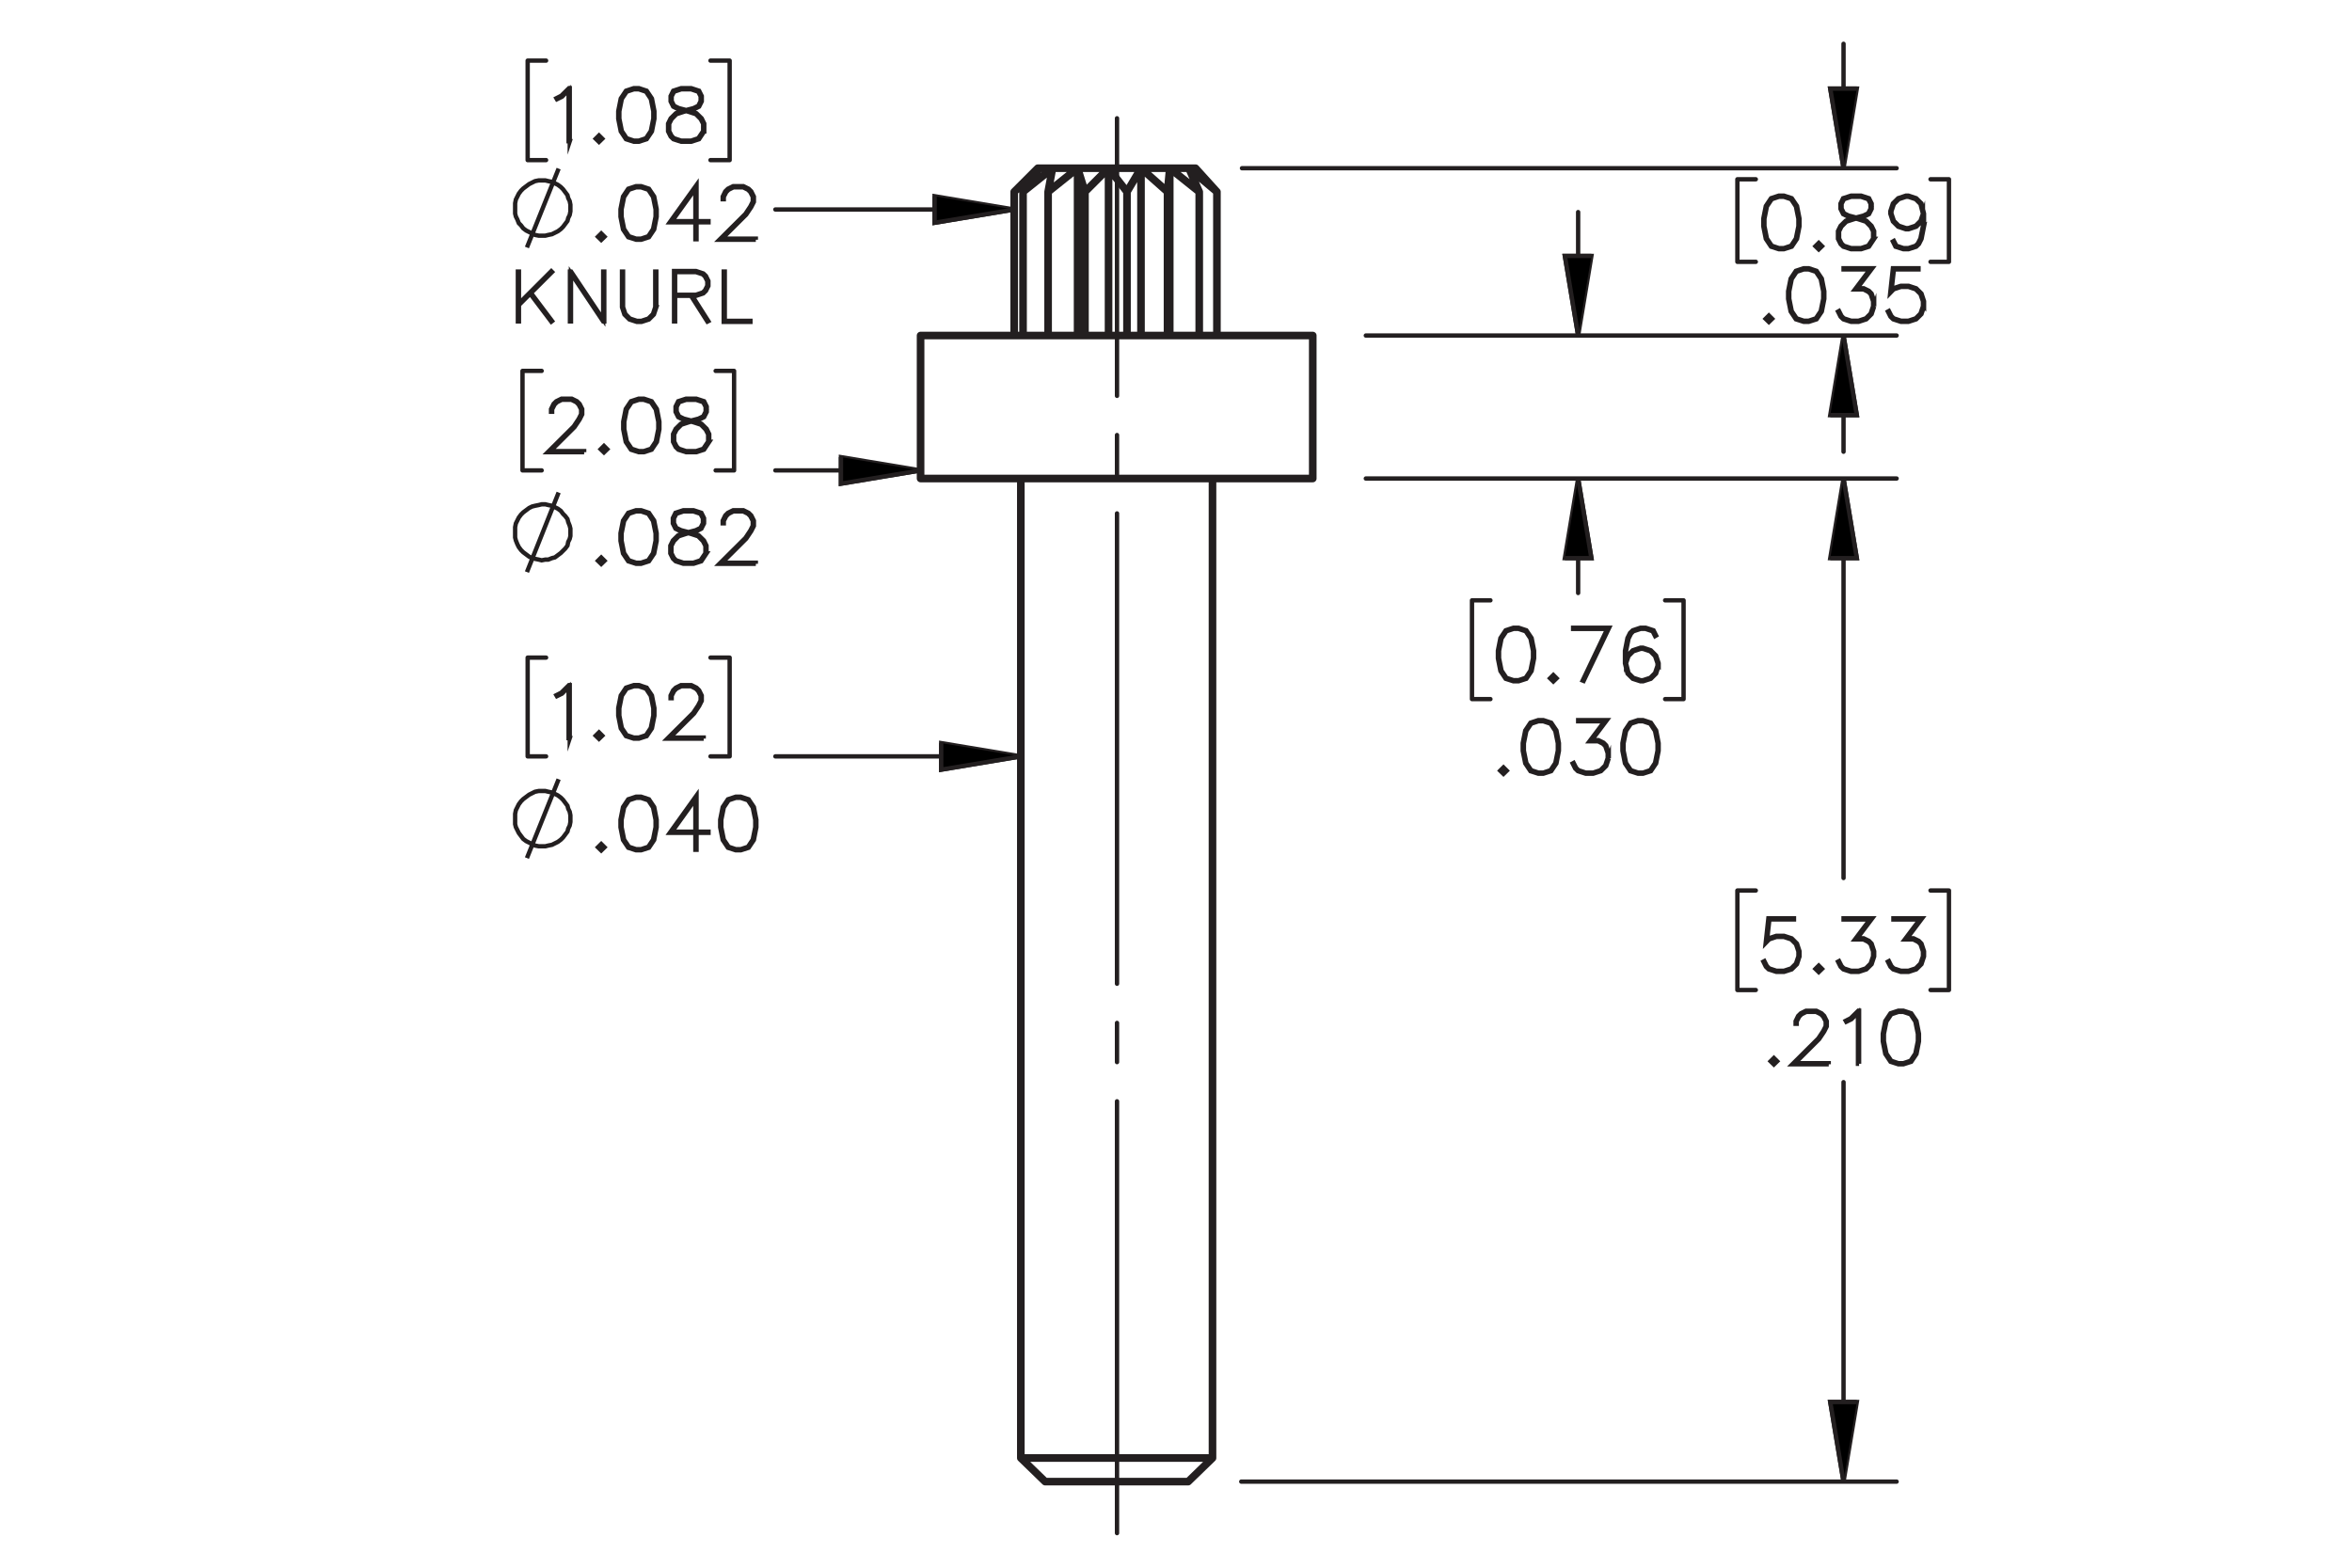 <?xml version="1.0" encoding="UTF-8"?><svg id="Layer_1" xmlns="http://www.w3.org/2000/svg" viewBox="0 0 216 144"><defs><style>.cls-1{stroke-dasharray:0 0 0 0 43.2 3.6 3.6 3.6;stroke-dashoffset:3.536px;}.cls-1,.cls-2,.cls-3,.cls-4{fill:none;}.cls-1,.cls-2,.cls-3,.cls-4,.cls-5,.cls-6{stroke:#231f20;}.cls-1,.cls-2,.cls-4{stroke-linecap:round;stroke-linejoin:round;}.cls-1,.cls-3,.cls-4,.cls-6{stroke-width:.4px;}.cls-2{stroke-width:.7px;}.cls-3,.cls-5,.cls-6{stroke-miterlimit:10;}.cls-5{stroke-width:.4px;}.cls-5,.cls-6{fill:#000;}</style></defs><path class="cls-5" d="M140.888,60.476l-.228,1.159-.481.714-.717.231h-.475l-.716-.231-.478-.714-.231-1.159v-.705l.231-1.16.478-.714.716-.237h.475l.717.237.481.714.228,1.16v.705ZM140.785,60.459v-.673l-.231-1.137-.44-.663-.665-.221h-.446l-.664.221-.443.663-.228,1.137v.673l.228,1.137.443.663.664.221h.446l.665-.221.44-.663.231-1.137Z"/><path class="cls-5" d="M142.955,62.304l-.302.294-.302-.294.302-.301.302.301ZM142.81,62.304l-.157-.157-.157.157.157.157.157-.157Z"/><path class="cls-5" d="M147.78,57.66l-2.344,4.887-.09-.035,2.261-4.746h-3.137v-.106h3.31Z"/><path class="cls-5" d="M152.324,61.164l-.234.708-.481.477-.71.231h-.243l-.71-.231-.481-.477-.234-.939v-1.162l.228-1.16.238-.474.25-.24.71-.237h.475l.723.237.237.477-.093.054-.225-.442-.658-.221h-.446l-.671.221-.209.218-.225.445-.231,1.137v.82l.132-.394.481-.48.71-.237h.243l.71.237.481.48.234.708v.244ZM152.222,61.148v-.215l-.225-.669-.44-.439-.671-.224h-.218l-.671.224-.44.439-.225.663.225.891.44.442.671.221h.218l.671-.221.44-.442.225-.669Z"/><path class="cls-5" d="M138.377,70.791l-.302.294-.302-.294.302-.301.302.301ZM138.232,70.791l-.157-.157-.157.157.157.157.157-.157Z"/><path class="cls-5" d="M143.167,68.963l-.228,1.159-.481.714-.717.231h-.475l-.716-.231-.478-.714-.231-1.159v-.705l.231-1.16.478-.714.716-.237h.475l.717.237.481.714.228,1.16v.705ZM143.065,68.947v-.673l-.231-1.137-.44-.663-.665-.221h-.446l-.664.221-.443.663-.228,1.137v.673l.228,1.137.443.663.664.221h.446l.665-.221.44-.663.231-1.137Z"/><path class="cls-5" d="M147.745,69.651l-.234.708-.481.477-.71.231h-.703l-.709-.231-.251-.244-.231-.464.093-.051.228.452.212.218.672.221h.677l.671-.221.44-.442.225-.669v-.445l-.225-.669-.219-.208-.44-.224h-.783l1.38-1.835h-2.424v-.106h2.636l-1.38,1.835h.597l.481.237.244.249.234.708v.474Z"/><path class="cls-5" d="M152.324,68.963l-.228,1.159-.481.714-.717.231h-.475l-.716-.231-.478-.714-.231-1.159v-.705l.231-1.16.478-.714.716-.237h.475l.717.237.481.714.228,1.16v.705ZM152.222,68.947v-.673l-.231-1.137-.44-.663-.665-.221h-.446l-.664.221-.443.663-.228,1.137v.673l.228,1.137.443.663.664.221h.446l.665-.221.44-.663.231-1.137Z"/><path class="cls-5" d="M165.261,87.856l-.234.708-.481.477-.71.231h-.703l-.709-.231-.251-.243-.231-.465.093-.051.228.451.212.218.672.221h.677l.671-.221.44-.442.225-.669v-.445l-.225-.669-.44-.44-.671-.224h-.677l-.672.224-.32.33.247-2.264h2.35v.105h-2.257l-.209,1.867.139-.132.709-.233h.703l.71.233.481.48.234.708v.474Z"/><path class="cls-5" d="M167.328,88.997l-.302.295-.302-.295.302-.301.302.301ZM167.184,88.997l-.157-.157-.157.157.157.157.157-.157Z"/><path class="cls-5" d="M172.118,87.856l-.234.708-.481.477-.71.231h-.703l-.709-.231-.251-.243-.231-.465.093-.051.228.451.212.218.672.221h.677l.671-.221.44-.442.225-.669v-.445l-.225-.669-.219-.208-.44-.225h-.783l1.38-1.835h-2.424v-.105h2.636l-1.38,1.835h.597l.481.236.244.25.234.708v.474Z"/><path class="cls-5" d="M176.697,87.856l-.234.708-.481.477-.71.231h-.703l-.709-.231-.251-.243-.231-.465.093-.051.228.451.212.218.672.221h.677l.671-.221.44-.442.225-.669v-.445l-.225-.669-.219-.208-.44-.225h-.783l1.38-1.835h-2.424v-.105h2.636l-1.38,1.835h.597l.481.236.244.25.234.708v.474Z"/><path class="cls-5" d="M163.21,97.483l-.302.295-.302-.295.302-.301.302.301ZM163.065,97.483l-.157-.157-.157.157.157.157.157-.157Z"/><path class="cls-5" d="M167.946,97.759h-3.344l2.384-2.373.453-.683.225-.448v-.433l-.225-.439-.216-.218-.442-.221h-.893l-.44.221-.218.218-.225.439v.218h-.103v-.243l.234-.48.244-.24.481-.236h.946l.478.236.244.24.237.48v.487l-.237.471-.466.694-2.217,2.21h3.097v.1Z"/><path class="cls-5" d="M170.734,97.714h-.105v-4.698l-.604.611-.469.228-.051-.09.452-.231.703-.694h.073v4.874Z"/><path class="cls-5" d="M176.232,95.654l-.228,1.159-.481.715-.716.231h-.475l-.716-.231-.478-.715-.231-1.159v-.704l.231-1.159.478-.715.716-.236h.475l.716.236.481.715.228,1.159v.704ZM176.13,95.639v-.673l-.231-1.137-.44-.663-.664-.221h-.446l-.664.221-.442.663-.229,1.137v.673l.229,1.137.442.663.664.221h.446l.664-.221.44-.663.231-1.137Z"/><path class="cls-5" d="M165.261,20.786l-.228,1.159-.481.714-.717.231h-.475l-.716-.231-.478-.714-.231-1.159v-.705l.231-1.16.478-.714.716-.237h.475l.717.237.481.714.228,1.16v.705ZM165.158,20.77v-.673l-.231-1.137-.44-.663-.665-.221h-.446l-.664.221-.443.663-.228,1.137v.673l.228,1.137.443.663.664.221h.446l.665-.221.44-.663.231-1.137Z"/><path class="cls-5" d="M167.328,22.614l-.302.294-.302-.294.302-.301.302.301ZM167.184,22.614l-.157-.157-.157.157.157.157.157-.157Z"/><path class="cls-5" d="M172.118,21.939l-.478.721-.716.231h-.935l-.709-.231-.251-.244-.237-.477v-.714l.237-.48.478-.471.732-.243-.494-.119-.482-.244-.24-.483v-.487l.24-.49.726-.237h.935l.723.237.244.49v.487l-.244.483-.481.244-.491.119.025.006.703.237.481.471.234.48v.714ZM172.016,21.913v-.663l-.225-.439-.44-.448-.677-.221-.219-.06-.215.06-.678.221-.443.448-.221.439v.663l.221.439.212.218.672.221h.905l.664-.221.443-.657ZM171.784,19.159v-.435l-.218-.426-.658-.221h-.905l-.658.221-.219.426v.435l.219.432.44.215.671.173.671-.173.44-.215.218-.432Z"/><path class="cls-5" d="M176.697,20.786l-.228,1.159-.238.471-.25.244-.71.231h-.475l-.723-.231-.237-.477.093-.054.225.442.658.221h.446l.671-.221.209-.218.225-.445.231-1.137v-.82l-.132.394-.481.48-.71.237h-.243l-.71-.237-.481-.48-.234-.708v-.244l.234-.708.481-.477.71-.237h.243l.71.237.481.477.234.939v1.163ZM176.595,19.629l-.225-.891-.44-.442-.671-.221h-.218l-.671.221-.44.442-.225.666v.218l.225.669.44.439.671.224h.218l.671-.224.44-.439.225-.663Z"/><path class="cls-5" d="M162.75,29.284l-.302.294-.302-.294.302-.301.302.301ZM162.606,29.284l-.157-.157-.157.157.157.157.157-.157Z"/><path class="cls-5" d="M167.54,27.456l-.228,1.159-.481.714-.717.231h-.475l-.716-.231-.478-.714-.231-1.159v-.705l.231-1.16.478-.714.716-.237h.475l.717.237.481.714.228,1.16v.705ZM167.438,27.439v-.673l-.231-1.137-.44-.663-.665-.221h-.446l-.664.221-.443.663-.228,1.137v.673l.228,1.137.443.663.664.221h.446l.665-.221.44-.663.231-1.137Z"/><path class="cls-5" d="M172.118,28.144l-.234.708-.481.477-.71.231h-.703l-.709-.231-.251-.244-.231-.464.093-.051.228.452.212.218.672.221h.677l.671-.221.44-.442.225-.669v-.445l-.225-.669-.219-.208-.44-.224h-.783l1.38-1.835h-2.424v-.106h2.636l-1.38,1.835h.597l.481.237.244.249.234.708v.474Z"/><path class="cls-5" d="M176.697,28.144l-.234.708-.481.477-.71.231h-.703l-.709-.231-.251-.244-.231-.464.093-.051.228.452.212.218.672.221h.677l.671-.221.44-.442.225-.669v-.445l-.225-.669-.44-.439-.671-.224h-.677l-.672.224-.32.33.247-2.264h2.35v.106h-2.257l-.209,1.867.139-.131.709-.234h.703l.71.234.481.48.234.708v.474Z"/><path class="cls-5" d="M52.325,12.972h-.106v-4.698l-.604.612-.468.227-.052-.089.453-.231.703-.695h.074v4.875Z"/><path class="cls-5" d="M55.313,12.742l-.302.294-.302-.294.302-.301.302.301ZM55.169,12.742l-.157-.157-.157.157.157.157.157-.157Z"/><path class="cls-5" d="M60.101,10.913l-.228,1.159-.481.714-.715.231h-.475l-.716-.231-.478-.714-.231-1.159v-.705l.231-1.16.478-.714.716-.237h.475l.715.237.481.714.228,1.16v.705ZM59.998,10.897v-.673l-.231-1.137-.44-.663-.665-.221h-.446l-.665.221-.443.663-.228,1.137v.673l.228,1.137.443.663.665.221h.446l.665-.221.44-.663.231-1.137Z"/><path class="cls-5" d="M64.677,12.066l-.478.721-.715.231h-.934l-.709-.231-.251-.244-.237-.477v-.714l.237-.48.478-.471.732-.243-.494-.119-.481-.244-.241-.483v-.487l.241-.49.725-.237h.934l.722.237.244.49v.487l-.244.483-.481.244-.491.119.026.006.703.237.481.471.234.48v.714ZM64.574,12.04v-.663l-.225-.439-.44-.448-.677-.221-.218-.06-.215.06-.677.221-.443.448-.221.439v.663l.221.439.212.218.67.221h.905l.664-.221.443-.657ZM64.343,9.286v-.435l-.218-.426-.658-.221h-.905l-.658.221-.218.426v.435l.218.432.44.215.67.173.671-.173.44-.215.218-.432Z"/><path class="cls-3" d="M48.391,22.732l2.911-7.244M52.385,19.144v-.339l-.068-.339-.135-.271-.068-.271-.203-.271-.203-.271-.203-.203-.271-.203-.271-.135-.271-.135-.339-.068-.271-.068h-.609l-.339.068-.271.135-.271.135-.271.203-.271.203-.203.203-.203.271-.135.271-.135.271-.068.339v.948l.068.271.135.271.135.339.203.203.203.271.271.203.271.135.271.135.271.135.339.068h.609l.271-.068.339-.068.271-.135.271-.135.271-.203.203-.203.203-.271.203-.271.068-.271.135-.271.068-.339v-.271"/><path class="cls-5" d="M55.517,21.745l-.302.294-.302-.294.302-.301.302.301ZM55.373,21.745l-.157-.157-.157.157.157.157.157-.157Z"/><path class="cls-5" d="M60.308,19.916l-.228,1.159-.481.714-.716.231h-.475l-.716-.231-.478-.714-.231-1.159v-.705l.231-1.16.478-.714.716-.237h.475l.716.237.481.714.228,1.16v.705ZM60.205,19.9v-.673l-.231-1.137-.44-.663-.665-.221h-.446l-.665.221-.443.663-.228,1.137v.673l.228,1.137.443.663.665.221h.446l.665-.221.44-.663.231-1.137Z"/><path class="cls-5" d="M65.066,20.419h-1.098v1.557h-.106v-1.557h-2.353l2.459-3.43v3.324h1.098v.105ZM63.862,20.313v-2.995l-2.145,2.995h2.145Z"/><path class="cls-5" d="M69.413,22.02h-3.345l2.385-2.373.453-.682.225-.449v-.432l-.225-.439-.215-.218-.443-.221h-.893l-.44.221-.218.218-.225.439v.218h-.102v-.244l.234-.48.244-.24.482-.237h.947l.478.237.244.24.237.48v.487l-.237.471-.466.695-2.218,2.209h3.098v.1Z"/><path class="cls-5" d="M50.703,29.489l-.076.058-1.934-2.566-1.035,1.034v1.508h-.098v-4.58h.098v2.935l2.969-2.971.076.076-1.934,1.931,1.934,2.575Z"/><path class="cls-5" d="M55.496,29.523h-.106l-2.951-4.415v4.415h-.098v-4.58h.106l2.948,4.415v-4.415h.101v4.58Z"/><path class="cls-5" d="M60.277,28.221l-.225.672-.454.453-.673.219h-.451l-.673-.219-.457-.453-.222-.672v-3.278h.098v3.263l.213.636.417.419.636.21h.423l.636-.21.42-.419.21-.636v-3.263h.101v3.278Z"/><path class="cls-5" d="M65.058,26.266l-.225.453-.238.231-.673.225h-.347l1.477,2.32-.088.045-1.507-2.366h-1.456v2.348h-.098v-4.628h2.019l.673.225.238.228.225.456v.462ZM64.957,26.238v-.411l-.21-.416-.201-.207-.636-.209h-1.909v2.08h1.909l.636-.213.201-.204.21-.419Z"/><path class="cls-5" d="M68.916,29.565h-2.452v-4.622h.098v4.528h2.354v.094Z"/><path class="cls-5" d="M53.648,41.538h-3.345l2.385-2.373.453-.682.225-.449v-.432l-.225-.439-.215-.218-.443-.221h-.893l-.44.221-.218.218-.225.439v.218h-.102v-.244l.234-.48.244-.24.482-.237h.947l.478.237.244.24.237.48v.487l-.237.471-.466.695-2.218,2.209h3.098v.1Z"/><path class="cls-5" d="M55.768,41.262l-.302.294-.302-.294.302-.301.302.301ZM55.623,41.262l-.157-.157-.157.157.157.157.157-.157Z"/><path class="cls-5" d="M60.558,39.434l-.228,1.159-.481.714-.716.231h-.475l-.716-.231-.478-.714-.231-1.159v-.705l.231-1.16.478-.714.716-.237h.475l.716.237.481.714.228,1.16v.705ZM60.455,39.417v-.673l-.231-1.137-.44-.663-.665-.221h-.446l-.665.221-.443.663-.228,1.137v.673l.228,1.137.443.663.665.221h.446l.665-.221.44-.663.231-1.137Z"/><path class="cls-5" d="M65.136,40.586l-.478.721-.716.231h-.934l-.71-.231-.251-.244-.238-.477v-.714l.238-.48.478-.471.732-.243-.495-.119-.481-.244-.241-.483v-.487l.241-.49.726-.237h.934l.723.237.244.49v.487l-.244.483-.482.244-.491.119.026.006.703.237.481.471.234.48v.714ZM65.033,40.56v-.663l-.225-.439-.44-.448-.678-.221-.218-.06-.215.06-.678.221-.443.448-.222.439v.663l.222.439.212.218.671.221h.905l.665-.221.443-.657ZM64.802,37.807v-.435l-.218-.426-.658-.221h-.905l-.658.221-.218.426v.435l.218.432.44.215.671.173.671-.173.44-.215.218-.432Z"/><path class="cls-3" d="M48.391,52.551l2.911-7.312M52.385,48.896v-.339l-.068-.271-.135-.339-.068-.271-.203-.271-.203-.203-.203-.271-.271-.203-.271-.135-.271-.135-.339-.068-.271-.068h-.339l-.271.068-.339.068-.271.068-.271.135-.271.203-.271.203-.203.203-.203.271-.135.271-.135.271-.068.339v.948l.068.271.135.339.135.271.203.271.203.203.271.203.271.203.271.135.271.068.339.068.271.068.339-.068h.271l.339-.135.271-.068.271-.203.271-.203.203-.203.203-.203.203-.271.068-.339.135-.271.068-.271v-.339"/><path class="cls-5" d="M55.517,51.511l-.302.294-.302-.294.302-.301.302.301ZM55.373,51.511l-.157-.157-.157.157.157.157.157-.157Z"/><path class="cls-5" d="M60.308,49.683l-.228,1.159-.481.714-.716.231h-.475l-.716-.231-.478-.714-.231-1.159v-.705l.231-1.16.478-.714.716-.237h.475l.716.237.481.714.228,1.16v.705ZM60.205,49.666v-.673l-.231-1.137-.44-.663-.665-.221h-.446l-.665.221-.443.663-.228,1.137v.673l.228,1.137.443.663.665.221h.446l.665-.221.44-.663.231-1.137Z"/><path class="cls-5" d="M64.886,50.835l-.478.721-.716.231h-.934l-.71-.231-.251-.244-.238-.477v-.714l.238-.48.478-.471.732-.243-.495-.119-.481-.244-.241-.483v-.487l.241-.49.726-.237h.934l.723.237.244.49v.487l-.244.483-.482.244-.491.119.026.006.703.237.481.471.234.48v.714ZM64.783,50.81v-.663l-.225-.439-.44-.448-.678-.221-.218-.06-.215.06-.678.221-.443.448-.222.439v.663l.222.439.212.218.671.221h.905l.665-.221.443-.657ZM64.552,48.056v-.435l-.218-.426-.658-.221h-.905l-.658.221-.218.426v.435l.218.432.44.215.671.173.671-.173.44-.215.218-.432Z"/><path class="cls-5" d="M69.413,51.787h-3.345l2.385-2.373.453-.682.225-.449v-.432l-.225-.439-.215-.218-.443-.221h-.893l-.44.221-.218.218-.225.439v.218h-.102v-.244l.234-.48.244-.24.482-.237h.947l.478.237.244.24.237.48v.487l-.237.471-.466.695-2.218,2.209h3.098v.1Z"/><path class="cls-5" d="M52.324,67.804h-.106v-4.698l-.604.612-.468.227-.052-.089.453-.231.703-.695h.074v4.875Z"/><path class="cls-5" d="M55.312,67.574l-.302.294-.302-.294.302-.301.302.301ZM55.167,67.574l-.157-.157-.157.157.157.157.157-.157Z"/><path class="cls-5" d="M60.1,65.745l-.228,1.159-.481.714-.715.231h-.475l-.716-.231-.478-.714-.231-1.159v-.705l.231-1.16.478-.714.716-.237h.475l.715.237.481.714.228,1.16v.705ZM59.997,65.729v-.673l-.231-1.137-.44-.663-.665-.221h-.446l-.665.221-.443.663-.228,1.137v.673l.228,1.137.443.663.665.221h.446l.665-.221.44-.663.231-1.137Z"/><path class="cls-5" d="M64.625,67.849h-3.344l2.384-2.373.453-.682.225-.449v-.432l-.225-.439-.215-.218-.443-.221h-.892l-.44.221-.218.218-.225.439v.218h-.102v-.244l.234-.48.244-.24.481-.237h.947l.478.237.244.24.237.48v.487l-.237.471-.465.695-2.218,2.209h3.097v.1Z"/><path class="cls-3" d="M48.391,78.819l2.911-7.244M52.385,75.231v-.339l-.068-.339-.135-.271-.068-.271-.203-.271-.203-.271-.203-.203-.271-.203-.271-.135-.271-.135-.339-.068-.271-.068h-.609l-.339.068-.271.135-.271.135-.271.203-.271.203-.203.203-.203.271-.135.271-.135.271-.068.339v.948l.068.271.135.271.135.271.203.271.203.271.271.203.271.135.271.135.271.135.339.068h.609l.271-.068.339-.068.271-.135.271-.135.271-.203.203-.203.203-.271.203-.271.068-.271.135-.271.068-.339v-.271"/><path class="cls-5" d="M55.517,77.826l-.302.295-.302-.295.302-.301.302.301ZM55.373,77.826l-.157-.157-.157.157.157.157.157-.157Z"/><path class="cls-5" d="M60.308,75.997l-.228,1.159-.481.715-.716.231h-.475l-.716-.231-.478-.715-.231-1.159v-.704l.231-1.159.478-.714.716-.238h.475l.716.238.481.714.228,1.159v.704ZM60.205,75.981v-.673l-.231-1.137-.44-.663-.665-.221h-.446l-.665.221-.443.663-.228,1.137v.673l.228,1.137.443.663.665.221h.446l.665-.221.44-.663.231-1.137Z"/><path class="cls-5" d="M65.066,76.5h-1.098v1.557h-.106v-1.557h-2.353l2.459-3.43v3.324h1.098v.105ZM63.862,76.394v-2.994l-2.145,2.994h2.145Z"/><path class="cls-5" d="M69.464,75.997l-.228,1.159-.481.715-.716.231h-.475l-.716-.231-.478-.715-.231-1.159v-.704l.231-1.159.478-.714.716-.238h.475l.716.238.481.714.228,1.159v.704ZM69.361,75.981v-.673l-.231-1.137-.44-.663-.665-.221h-.446l-.665.221-.443.663-.228,1.137v.673l.228,1.137.443.663.665.221h.446l.665-.221.44-.663.231-1.137Z"/><path class="cls-3" d="M93.75,69.477l-7.312,1.219v-2.437l7.312,1.219M84.543,43.209l-7.312,1.219v-2.437l7.312,1.219M93.141,19.243l-7.312,1.219v-2.437l7.312,1.219M169.304,30.82l1.219,7.312h-2.437l1.219-7.312M169.304,15.452l-1.219-7.312h2.437l-1.219,7.312M169.304,136.094l-1.219-7.312h2.437l-1.219,7.312M169.304,43.954l1.219,7.312h-2.437l1.219-7.312M144.931,30.82l-1.219-7.312h2.437l-1.219,7.312M144.931,43.954l1.219,7.312h-2.437l1.219-7.312"/><line class="cls-1" x1="102.583" y1="140.824" x2="102.583" y2="10.864"/><path class="cls-4" d="M93.75,69.477h-22.544M67.009,69.477h-1.76M67.009,60.405v9.072M65.248,60.405h1.76M48.459,69.477h1.692M48.459,60.405v9.072M50.151,60.405h-1.692M84.543,43.209h-13.337M67.415,43.209h-1.692M67.415,34.069v9.139M65.722,34.069h1.692M47.985,43.209h1.76M47.985,34.069v9.139M49.745,34.069h-1.76M93.141,19.243h-21.935M67.009,14.707h-1.76M67.009,5.568v9.139M65.248,5.568h1.76M48.459,14.707h1.692M48.459,5.568v9.139M50.151,5.568h-1.692M169.304,30.82v10.673M169.304,15.452V4.024M125.434,30.82h48.744M114.06,15.452h60.118M178.985,24.05h-1.692M178.985,16.467v7.583M177.292,16.467h1.692M159.555,24.05h1.692M159.555,16.467v7.583M161.247,16.467h-1.692M169.304,136.094v-36.694M169.304,43.954v36.694M113.993,136.094h60.185M125.434,43.954h48.744M178.985,90.938h-1.692M178.985,81.798v9.139M177.292,81.798h1.692M159.555,90.938h1.692M159.555,81.798v9.139M161.247,81.798h-1.692M144.931,30.82v-11.34M144.931,43.954v10.516M125.434,30.82h24.372M125.434,43.954h24.372M154.613,64.216h-1.692M154.613,55.144v9.072M152.92,55.144h1.692M135.183,64.216h1.692M135.183,55.144v9.072M136.875,55.144h-1.692"/><path class="cls-6" d="M93.75,69.477l-7.312,1.219v-2.437M84.543,43.209l-7.312,1.219v-2.437M93.141,19.243l-7.312,1.219v-2.437M169.304,30.82l1.219,7.312h-2.437M169.304,15.452l-1.219-7.312h2.437M169.304,136.094l-1.219-7.312h2.437M169.304,43.954l1.219,7.312h-2.437M144.931,30.82l-1.219-7.312h2.437M144.931,43.954l1.219,7.312h-2.437"/><path class="cls-2" d="M93.141,17.618v13.201M95.307,15.452h.135M93.141,17.618l2.302-2.166M109.186,15.452h.609M111.758,17.618l-1.963-2.166M111.758,17.618v13.201M109.186,15.452l2.573,2.166M93.953,17.618v13.201M95.443,15.452h1.219M95.443,15.452l-1.489,2.166M93.953,17.618l2.708-2.166M110.134,17.618v13.201M107.426,15.452h1.76M107.426,15.452l2.708,2.166M110.134,17.618l-.948-2.166M96.255,17.618v13.201M96.661,15.452h2.302M96.661,15.452l-.406,2.166M96.255,17.618l2.708-2.166M104.785,15.452h2.64M104.785,15.452l2.437,2.166M107.222,17.618v13.201M107.426,30.82v-15.368M107.222,17.618l.203-2.166M95.984,136.094h13.134M93.75,133.927h17.602M98.963,30.82v-15.368M99.64,17.618v13.201M98.963,15.452l.677,2.166M99.64,17.618l2.166-2.166M98.963,15.452h2.843M101.806,15.452h2.979M104.785,30.82v-15.368M103.499,17.618l1.286-2.166M101.806,30.82v-15.368M103.499,17.618v13.201M101.806,15.452l1.692,2.166M84.543,30.82h36.017M84.543,43.954h36.017M95.307,15.452l-2.166,2.166M109.118,136.094l2.234-2.166M93.75,133.927l2.234,2.166M111.352,133.927V43.954M93.75,43.954v89.974M120.559,43.954v-13.134M84.543,30.82v13.134"/></svg>